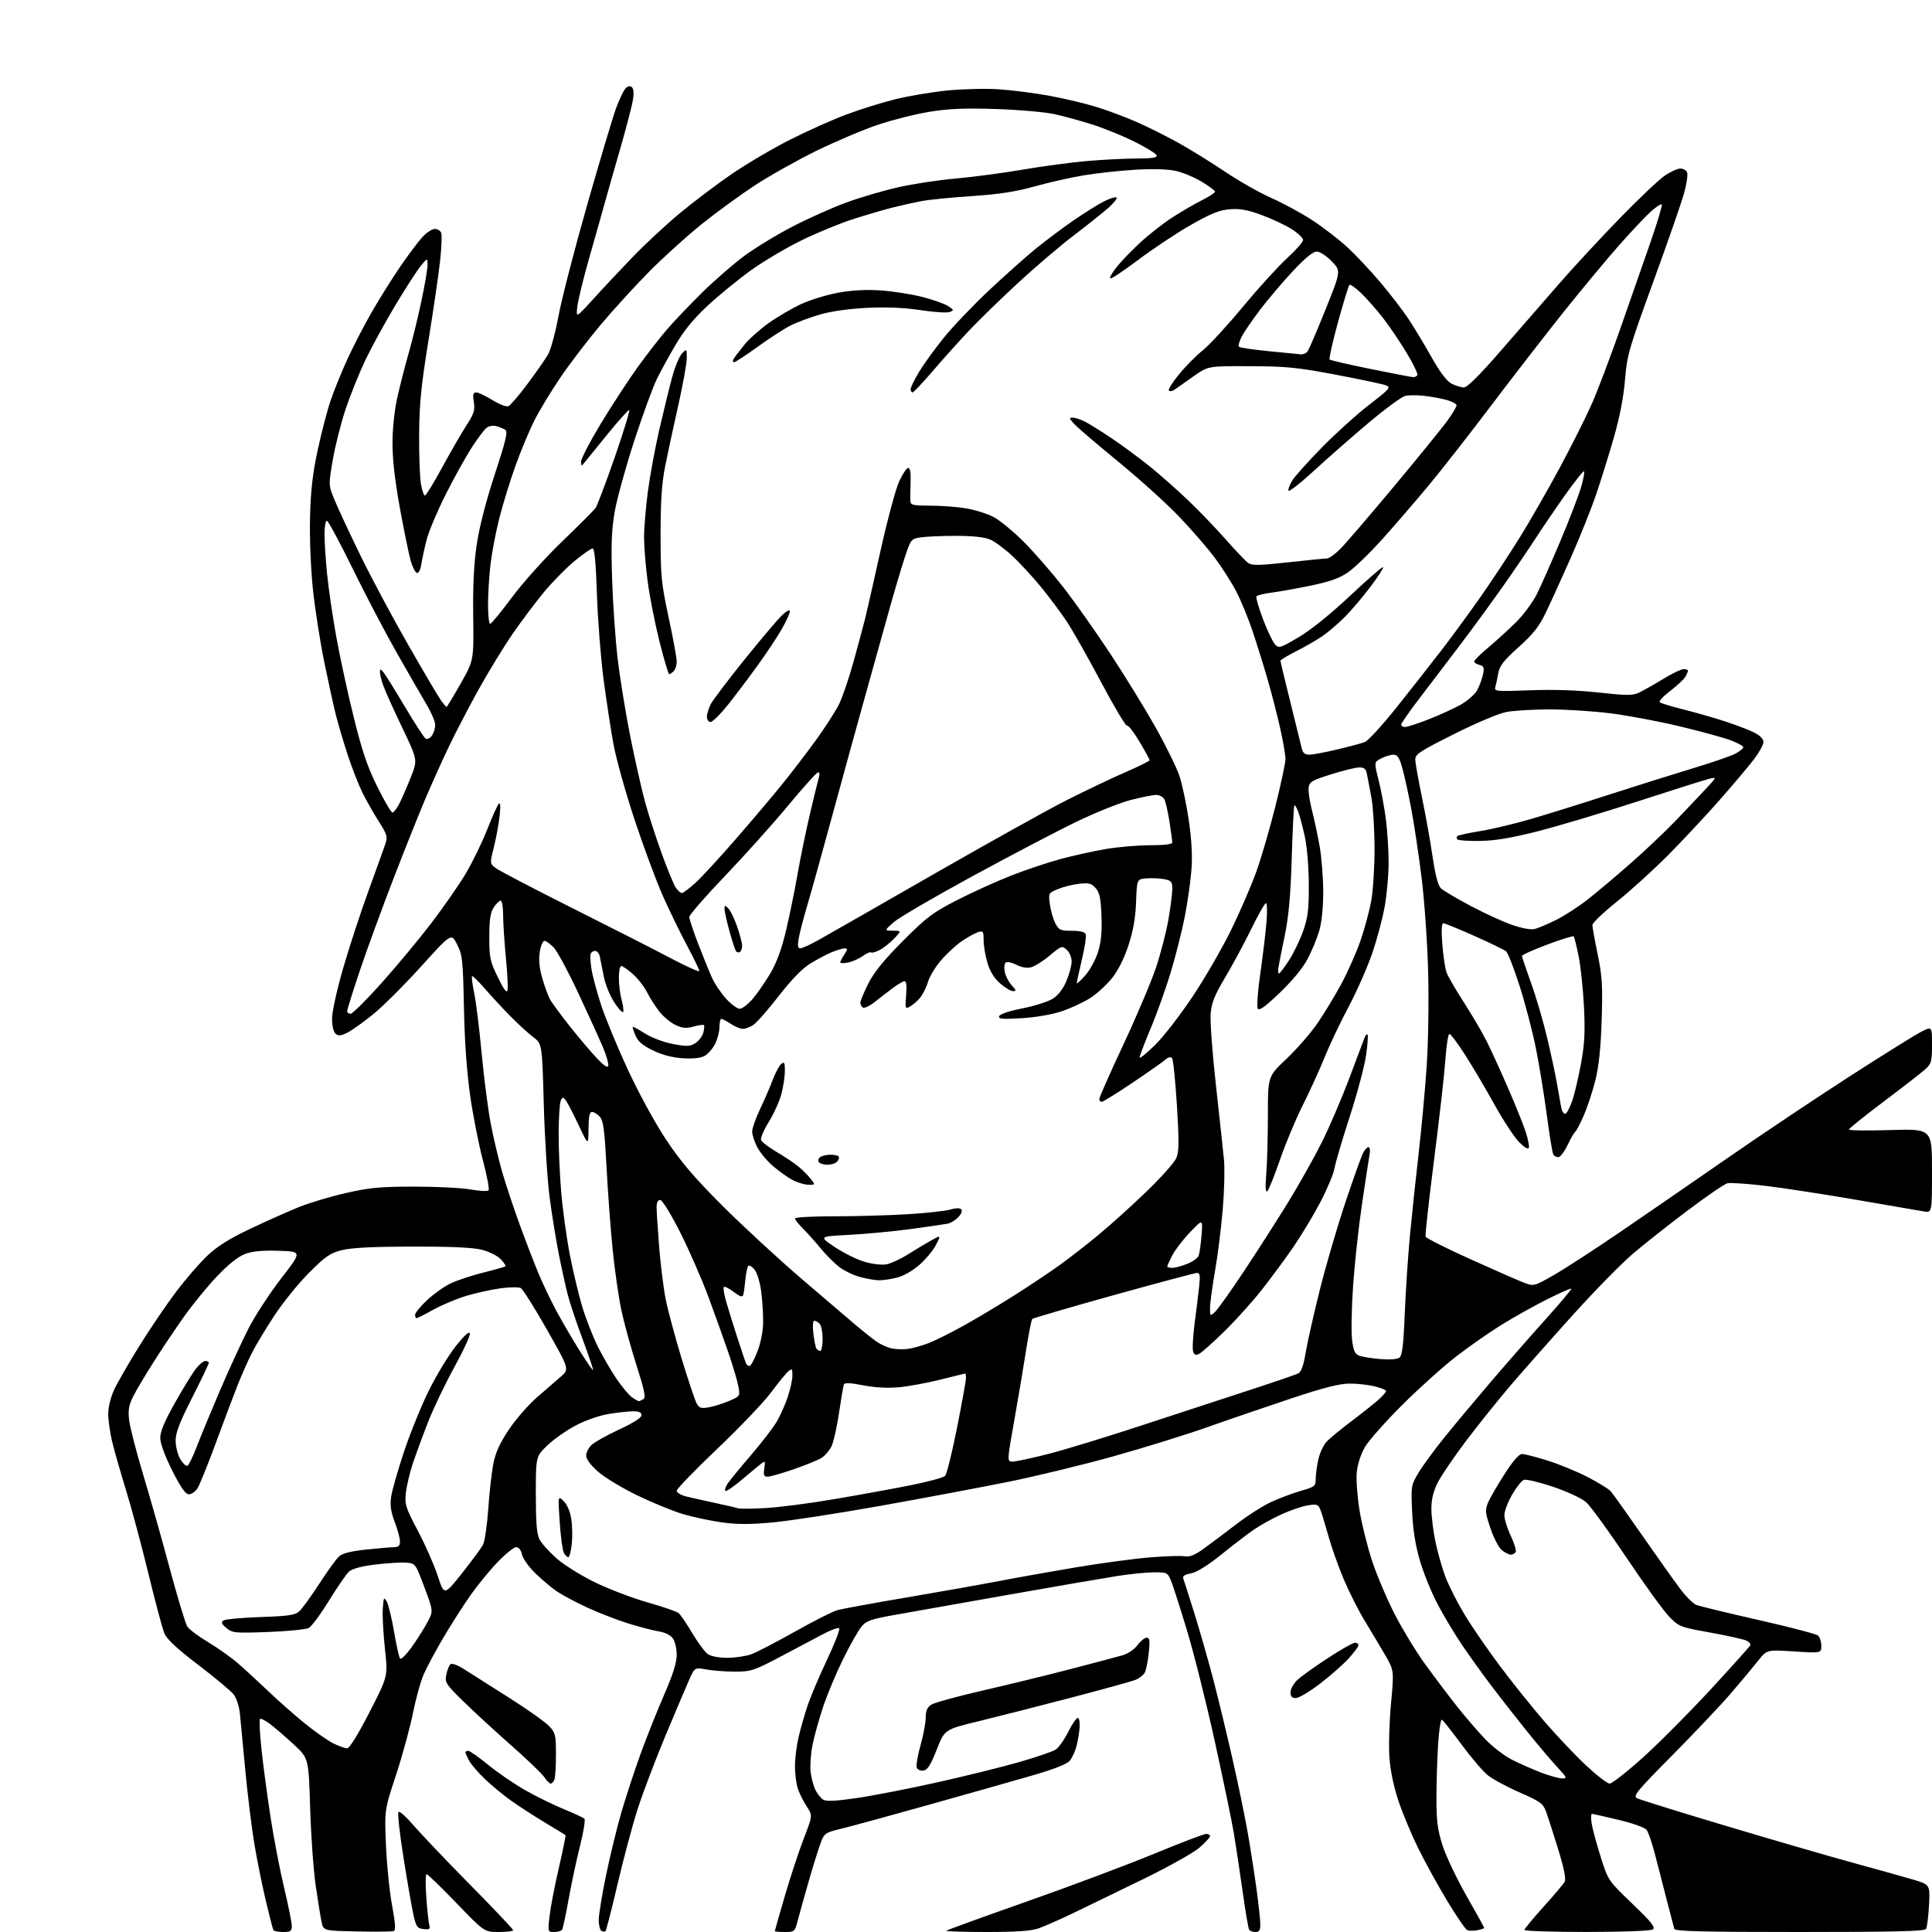 <?xml version="1.0" encoding="UTF-8" standalone="no"?>
<svg 
  version="1.1" 
  xmlns="http://www.w3.org/2000/svg" 
  xmlns:xlink="http://www.w3.org/1999/xlink" 
  xmlns:svg="http://www.w3.org/2000/svg"
  xmlns:rdf="http://www.w3.org/1999/02/22-rdf-syntax-ns#"
  xmlns:cc="http://creativecommons.org/ns#"
  xmlns:dc="http://purl.org/dc/elements/1.1/"
  viewBox="0 0 768 768"
  width="768"
  height="768"
>
<style>svg {background-color: white; }</style>"
<path stroke="none" fill="black" fill-rule="evenodd" d="M112.56,768.00C110.67,768.00 108.92,767.66 108.68,767.25C108.44,766.84 107.08,761.55 105.65,755.50C104.21,749.45 102.17,739.33 101.11,733.00C100.05,726.67 98.45,713.62 97.54,704.00C96.64,694.38 95.67,684.16 95.38,681.30C95.08,678.27 94.03,675.04 92.86,673.54C91.75,672.14 85.42,666.85 78.79,661.80C70.31,655.34 66.32,651.62 65.34,649.26C64.57,647.42 61.73,636.82 59.04,625.71C56.34,614.59 52.30,599.55 50.07,592.29C47.83,585.02 45.33,576.25 44.51,572.79C43.70,569.33 43.03,564.48 43.02,562.00C43.02,559.35 44.00,555.40 45.39,552.41C46.70,549.60 51.19,541.80 55.37,535.07C59.56,528.34 66.08,518.71 69.88,513.67C73.67,508.63 79.30,502.11 82.39,499.19C86.50,495.31 91.17,492.39 99.75,488.33C106.21,485.28 114.82,481.45 118.87,479.81C122.93,478.17 131.25,475.68 137.37,474.28C146.79,472.12 150.96,471.72 164.50,471.70C173.30,471.69 183.41,472.19 186.97,472.82C190.53,473.45 193.78,473.62 194.20,473.20C194.61,472.79 193.63,467.51 192.02,461.47C190.40,455.44 188.13,443.98 186.97,436.00C185.57,426.39 184.72,414.49 184.43,400.71C184.03,381.48 183.83,379.59 181.70,375.41C179.41,370.89 179.41,370.89 167.38,384.20C160.76,391.51 152.23,400.03 148.42,403.12C144.62,406.22 140.01,409.51 138.18,410.44C135.58,411.76 134.54,411.87 133.43,410.94C132.55,410.21 132.00,407.89 132.00,404.92C132.00,402.18 133.91,393.49 136.43,384.80C138.87,376.38 143.41,362.52 146.52,354.00C149.63,345.48 152.64,337.10 153.21,335.39C154.13,332.63 153.85,331.67 150.65,326.66C148.66,323.56 145.75,318.44 144.16,315.26C142.58,312.09 139.89,305.23 138.19,300.00C136.49,294.77 134.39,287.70 133.53,284.28C132.67,280.87 130.59,271.42 128.92,263.28C127.25,255.15 125.21,242.08 124.39,234.24C123.53,226.00 123.04,213.97 123.24,205.74C123.50,195.10 124.26,188.34 126.27,179.00C127.74,172.12 130.07,163.19 131.45,159.14C132.83,155.09 135.85,147.67 138.16,142.64C140.46,137.61 144.81,129.22 147.81,124.00C150.81,118.78 155.89,110.67 159.09,106.00C162.29,101.33 166.25,96.04 167.90,94.25C169.54,92.46 171.76,91.00 172.84,91.00C173.91,91.00 175.06,91.71 175.39,92.57C175.72,93.44 175.52,98.50 174.93,103.82C174.35,109.15 172.26,123.40 170.30,135.50C167.43,153.17 166.70,160.45 166.61,172.50C166.55,180.75 166.87,189.64 167.31,192.25C167.76,194.86 168.47,197.00 168.90,197.00C169.33,197.00 172.43,191.94 175.80,185.75C179.16,179.56 183.50,172.05 185.44,169.06C188.43,164.44 188.87,163.05 188.35,159.81C187.87,156.76 188.06,156.00 189.31,156.00C190.16,156.00 193.07,157.37 195.75,159.04C198.44,160.71 201.28,161.81 202.07,161.49C202.86,161.17 206.29,157.17 209.70,152.59C213.11,148.02 216.79,142.75 217.87,140.89C218.95,139.02 220.82,132.10 222.04,125.50C223.25,118.90 228.43,98.88 233.54,81.00C238.65,63.12 243.77,46.00 244.92,42.94C246.06,39.88 247.61,36.55 248.35,35.54C249.17,34.41 250.19,34.00 250.97,34.48C251.83,35.01 252.05,36.59 251.65,39.38C251.33,41.65 248.99,50.70 246.44,59.50C243.89,68.30 241.13,77.97 240.31,81.00C239.49,84.03 236.87,93.27 234.50,101.55C232.13,109.82 229.90,118.82 229.55,121.55C228.91,126.50 228.91,126.50 235.71,119.01C239.44,114.88 246.55,107.31 251.50,102.17C256.45,97.03 264.93,89.16 270.35,84.67C275.77,80.17 285.00,73.21 290.85,69.20C296.71,65.18 307.12,59.04 314.00,55.56C320.88,52.08 331.00,47.55 336.50,45.50C342.00,43.44 350.77,40.71 356.00,39.43C361.23,38.14 370.45,36.59 376.50,35.98C382.55,35.37 391.77,35.15 397.00,35.49C402.23,35.83 411.39,37.01 417.36,38.11C423.34,39.21 431.85,41.25 436.29,42.65C440.73,44.05 447.77,46.70 451.93,48.53C456.09,50.36 463.32,53.97 468.00,56.54C472.68,59.12 481.19,64.37 486.91,68.21C492.64,72.05 500.97,76.78 505.41,78.72C509.86,80.66 517.10,84.59 521.50,87.44C525.90,90.30 532.28,95.21 535.67,98.35C539.07,101.50 544.96,107.77 548.76,112.29C552.57,116.80 557.49,123.20 559.70,126.50C561.91,129.80 566.06,136.67 568.93,141.76C572.41,147.96 575.09,151.51 577.02,152.51C578.60,153.33 580.81,154.00 581.92,154.00C583.28,154.00 588.14,149.17 596.72,139.28C603.75,131.19 614.23,119.15 620.00,112.53C625.77,105.91 636.58,94.26 644.00,86.64C651.42,79.01 659.38,71.47 661.68,69.89C663.98,68.30 666.81,67.00 667.96,67.00C669.12,67.00 670.33,67.70 670.66,68.56C670.99,69.42 670.48,73.03 669.51,76.58C668.55,80.14 663.05,95.97 657.29,111.77C647.47,138.73 646.77,141.15 645.96,151.00C645.40,157.89 643.87,165.80 641.51,174.00C639.53,180.88 636.35,191.09 634.44,196.70C632.53,202.31 628.02,213.56 624.42,221.70C620.81,229.84 616.34,239.67 614.48,243.53C611.84,249.04 609.49,252.02 603.67,257.25C597.65,262.66 596.11,264.65 595.56,267.71C595.20,269.80 594.67,272.28 594.39,273.22C593.92,274.81 594.97,274.90 608.19,274.40C617.56,274.04 626.99,274.35 635.50,275.29C646.61,276.52 648.94,276.53 651.50,275.34C653.15,274.58 657.42,272.17 661.00,269.98C664.57,267.79 668.28,266.00 669.25,266.00C670.21,266.00 671.00,266.25 671.00,266.57C671.00,266.88 670.57,267.94 670.04,268.93C669.51,269.92 666.81,272.45 664.04,274.57C661.27,276.68 659.34,278.73 659.75,279.13C660.16,279.53 664.33,280.81 669.00,281.97C673.67,283.14 681.10,285.26 685.50,286.68C689.90,288.11 695.19,290.12 697.25,291.16C699.61,292.34 701.00,293.75 701.00,294.94C701.00,295.99 699.36,299.02 697.35,301.67C695.34,304.33 689.15,311.67 683.60,317.99C678.04,324.31 668.77,334.23 663.00,340.03C657.23,345.84 648.11,354.11 642.75,358.40C637.39,362.70 633.00,366.89 633.00,367.70C633.00,368.52 633.94,373.76 635.10,379.34C636.89,388.03 637.12,391.81 636.69,405.50C636.32,416.86 635.58,423.85 634.14,429.61C633.01,434.08 630.93,440.36 629.51,443.58C628.08,446.80 626.57,449.67 626.14,449.97C625.71,450.26 624.34,452.64 623.09,455.25C621.84,457.86 620.21,460.00 619.47,460.00C618.73,460.00 617.83,459.53 617.47,458.95C617.11,458.37 615.94,451.28 614.87,443.20C613.80,435.11 611.84,423.10 610.50,416.50C609.17,409.90 606.27,398.82 604.05,391.87C601.82,384.93 599.42,378.76 598.69,378.16C597.97,377.56 592.29,374.80 586.08,372.04C579.86,369.27 574.31,367.00 573.74,367.00C573.06,367.00 572.92,369.86 573.35,375.44C573.71,380.08 574.48,385.14 575.07,386.69C575.65,388.23 578.74,393.55 581.94,398.50C585.13,403.45 589.16,410.31 590.89,413.75C592.62,417.19 596.43,425.51 599.36,432.25C602.29,438.99 605.47,446.86 606.43,449.75C607.38,452.64 607.97,455.57 607.74,456.25C607.48,457.03 606.03,456.19 603.86,454.00C601.95,452.07 597.53,445.32 594.03,439.00C590.53,432.68 585.27,423.79 582.35,419.25C579.43,414.71 576.65,411.00 576.16,411.00C575.67,411.00 574.95,415.61 574.56,421.25C574.17,426.89 572.15,444.77 570.07,461.00C568.00,477.23 566.47,490.99 566.69,491.58C566.91,492.18 574.83,496.17 584.29,500.45C593.76,504.73 603.35,508.94 605.61,509.81C609.72,511.38 609.72,511.38 617.53,506.94C621.82,504.50 633.57,496.88 643.65,490.00C653.73,483.12 673.21,469.72 686.93,460.20C700.66,450.69 722.61,436.02 735.70,427.60C748.79,419.18 761.41,411.31 763.75,410.12C768.00,407.96 768.00,407.96 768.00,415.29C768.00,422.02 767.77,422.83 765.25,425.11C763.74,426.47 756.31,432.25 748.75,437.93C741.19,443.62 735.00,448.60 735.00,449.00C735.00,449.40 742.42,449.50 751.50,449.22C768.00,448.72 768.00,448.72 768.00,465.41C768.00,482.09 768.00,482.09 764.75,481.56C762.96,481.27 751.15,479.23 738.50,477.04C725.85,474.85 709.50,472.33 702.17,471.44C694.84,470.55 687.87,470.07 686.67,470.37C685.48,470.67 678.42,475.49 671.00,481.09C663.57,486.68 653.81,494.38 649.30,498.20C644.78,502.02 633.92,513.09 625.15,522.82C616.38,532.54 605.22,545.17 600.35,550.87C595.48,556.58 587.55,566.48 582.72,572.87C577.89,579.27 572.83,586.73 571.47,589.45C569.77,592.85 569.00,596.06 569.00,599.74C569.00,602.68 569.71,608.52 570.58,612.73C571.45,616.93 573.24,623.26 574.57,626.79C575.90,630.31 579.31,637.05 582.15,641.75C584.99,646.46 591.24,655.57 596.04,661.99C600.83,668.42 608.84,678.42 613.84,684.21C618.84,690.00 626.37,697.95 630.57,701.87C634.77,705.79 638.96,709.00 639.88,709.00C640.80,709.00 646.72,704.36 653.03,698.69C659.34,693.02 671.48,680.82 680.00,671.59C688.52,662.36 695.64,654.43 695.81,653.97C695.98,653.51 695.31,652.71 694.31,652.20C693.31,651.68 686.88,650.24 680.00,649.00C667.78,646.79 667.41,646.65 663.46,642.57C661.24,640.28 653.61,629.73 646.51,619.13C639.40,608.52 632.20,598.63 630.50,597.14C628.76,595.60 623.07,592.96 617.40,591.03C611.88,589.17 606.64,587.93 605.74,588.27C604.83,588.62 602.73,591.28 601.06,594.20C599.39,597.11 598.01,600.77 598.01,602.31C598.00,603.86 599.16,607.57 600.57,610.55C601.98,613.53 602.85,616.43 602.51,616.99C602.16,617.54 601.28,618.00 600.55,618.00C599.82,618.00 598.22,617.19 597.01,616.21C595.79,615.22 593.74,611.30 592.47,607.50C590.39,601.34 590.29,600.25 591.49,597.37C592.23,595.59 595.17,590.51 598.02,586.07C601.43,580.74 603.82,578.00 605.04,578.00C606.06,578.00 610.63,579.17 615.20,580.60C619.76,582.03 626.94,584.99 631.15,587.16C635.35,589.34 639.47,591.88 640.29,592.81C641.12,593.74 646.80,601.70 652.91,610.50C659.03,619.30 665.84,628.88 668.04,631.78C670.24,634.68 673.04,637.47 674.27,637.96C675.50,638.46 686.58,641.15 698.91,643.94C711.23,646.73 721.92,649.52 722.66,650.13C723.40,650.74 724.00,652.58 724.00,654.21C724.00,657.17 724.00,657.17 713.18,656.47C702.35,655.77 702.35,655.77 698.93,660.11C697.04,662.51 692.21,668.30 688.18,672.98C684.16,677.67 673.66,688.78 664.85,697.67C650.89,711.75 649.06,713.96 650.66,714.80C651.67,715.33 667.58,720.28 686.00,725.79C704.42,731.30 727.15,737.91 736.50,740.46C745.85,743.02 756.59,746.02 760.37,747.13C767.24,749.16 767.24,749.16 766.81,757.37C766.57,761.88 766.04,766.12 765.63,766.79C765.06,767.71 753.10,768.00 715.41,768.00C676.70,768.00 665.86,767.73 665.56,766.75C665.35,766.06 664.03,761.00 662.62,755.50C661.22,750.00 659.11,741.82 657.94,737.32C656.77,732.81 655.27,728.38 654.60,727.47C653.88,726.49 649.32,724.83 643.44,723.43C637.97,722.13 633.19,721.04 632.81,721.03C632.43,721.01 632.38,722.69 632.69,724.75C633.00,726.81 634.60,732.77 636.25,738.00C639.24,747.50 639.24,747.50 648.87,756.76C656.65,764.24 658.21,766.20 657.00,766.99C656.13,767.56 645.17,767.98 630.75,767.98C617.14,767.99 606.00,767.63 606.00,767.18C606.00,766.73 609.40,762.60 613.57,757.99C617.73,753.39 621.52,748.89 622.00,748.00C622.58,746.92 621.69,742.54 619.35,734.94C617.41,728.65 615.24,721.93 614.53,720.01C613.38,716.92 612.19,716.07 604.06,712.51C599.01,710.31 593.31,707.22 591.38,705.66C589.46,704.10 584.79,698.63 581.01,693.51C577.23,688.39 573.72,683.94 573.22,683.63C572.70,683.31 572.02,687.68 571.65,693.69C571.29,699.53 571.00,709.17 571.00,715.12C571.00,723.77 571.48,727.44 573.41,733.52C574.74,737.70 579.01,746.71 582.91,753.55C586.81,760.39 590.00,766.16 590.00,766.38C590.00,766.59 588.79,767.00 587.31,767.28C585.84,767.56 584.04,767.57 583.31,767.29C582.59,767.01 578.99,761.79 575.32,755.69C571.64,749.59 566.45,740.17 563.78,734.75C561.11,729.33 557.57,720.84 555.91,715.89C554.02,710.25 552.68,703.80 552.31,698.62C551.99,694.07 552.28,684.41 552.95,677.17C554.17,663.99 554.17,663.99 550.53,657.75C548.53,654.31 544.90,648.24 542.47,644.25C540.04,640.27 536.29,632.84 534.14,627.75C532.00,622.66 529.25,614.90 528.03,610.50C526.81,606.10 525.39,601.43 524.87,600.13C524.03,598.01 523.51,597.82 519.89,598.40C517.67,598.76 512.99,600.35 509.49,601.93C505.99,603.52 501.06,606.24 498.53,607.98C496.00,609.72 490.13,614.21 485.48,617.96C480.06,622.33 475.74,625.01 473.43,625.45C470.85,625.93 469.99,626.53 470.39,627.57C470.70,628.37 472.73,634.76 474.92,641.76C477.10,648.77 480.47,660.58 482.40,668.00C484.33,675.42 487.70,689.38 489.89,699.00C492.08,708.62 494.78,721.67 495.90,728.00C497.01,734.33 498.62,744.58 499.46,750.78C500.31,756.99 501.00,763.40 501.00,765.03C501.00,767.30 500.54,768.00 499.06,768.00C497.99,768.00 496.86,767.58 496.54,767.06C496.22,766.54 495.05,759.68 493.95,751.81C492.85,743.94 491.26,733.45 490.43,728.50C489.59,723.55 486.18,707.12 482.85,692.00C479.53,676.88 474.56,657.08 471.81,648.00C469.06,638.92 466.21,630.04 465.46,628.25C464.17,625.16 463.84,625.00 458.80,625.02C455.89,625.03 449.45,625.66 444.50,626.43C439.55,627.20 419.98,630.56 401.00,633.92C382.02,637.27 361.58,640.89 355.57,641.97C346.02,643.68 344.35,644.28 342.37,646.71C341.12,648.25 337.87,654.00 335.15,659.50C332.43,665.00 328.85,673.56 327.19,678.52C325.54,683.49 323.64,690.35 322.96,693.77C322.29,697.20 321.96,701.94 322.23,704.31C322.49,706.69 323.34,709.91 324.11,711.47C324.87,713.04 326.27,714.80 327.22,715.38C328.47,716.16 332.16,715.98 340.72,714.73C347.20,713.78 361.66,710.96 372.87,708.45C384.07,705.94 398.69,702.32 405.37,700.39C412.04,698.47 418.47,696.26 419.66,695.48C420.86,694.70 423.11,691.51 424.66,688.39C426.22,685.28 427.94,682.80 428.47,682.88C429.01,682.97 429.32,684.72 429.16,686.77C429.00,688.82 428.44,692.14 427.92,694.16C427.40,696.17 426.19,698.75 425.24,699.90C424.07,701.31 419.09,703.26 410.00,705.88C402.57,708.03 384.35,713.19 369.50,717.36C354.65,721.53 339.15,725.76 335.05,726.77C327.60,728.60 327.60,728.60 325.76,733.93C324.74,736.86 322.61,743.81 321.03,749.38C319.44,754.95 317.64,761.41 317.03,763.75C315.96,767.85 315.78,768.00 311.96,768.00C309.78,768.00 308.00,767.84 308.00,767.65C308.00,767.46 309.81,761.13 312.01,753.58C314.22,746.04 317.60,735.77 319.54,730.77C323.05,721.67 323.05,721.67 320.69,718.09C319.40,716.11 317.81,712.97 317.17,711.10C316.53,709.23 316.01,705.18 316.01,702.10C316.02,699.02 316.68,693.74 317.48,690.37C318.27,686.99 319.89,681.37 321.07,677.87C322.25,674.36 325.71,666.21 328.77,659.75C331.83,653.28 334.00,647.66 333.59,647.26C333.19,646.86 330.08,648.02 326.68,649.85C323.28,651.67 315.65,655.72 309.72,658.83C299.72,664.09 298.46,664.50 292.22,664.50C288.52,664.50 283.40,664.12 280.84,663.65C276.18,662.80 276.18,662.80 274.00,667.65C272.81,670.32 268.54,680.38 264.52,690.00C260.51,699.62 255.55,712.67 253.51,719.00C251.47,725.33 247.88,738.73 245.54,748.78C243.19,758.83 241.02,767.32 240.70,767.63C240.39,767.94 239.65,767.90 239.07,767.54C238.48,767.18 238.00,765.22 238.00,763.19C238.01,761.16 239.31,753.20 240.90,745.50C242.49,737.80 245.23,726.55 246.99,720.50C248.75,714.45 252.16,704.04 254.58,697.36C257.00,690.68 261.23,680.05 263.99,673.73C267.50,665.67 269.00,660.92 269.00,657.84C269.00,655.42 268.33,652.48 267.51,651.31C266.58,649.99 264.40,648.91 261.76,648.48C259.41,648.09 253.90,646.65 249.51,645.27C245.11,643.89 237.86,641.07 233.39,639.01C228.92,636.94 223.53,634.07 221.40,632.63C219.28,631.18 215.42,627.95 212.84,625.44C210.25,622.93 207.84,619.55 207.49,617.94C207.10,616.16 206.20,615.00 205.22,615.00C204.33,615.00 201.07,617.60 197.99,620.77C194.90,623.95 190.00,629.91 187.11,634.02C184.21,638.13 179.35,645.73 176.30,650.90C173.25,656.07 169.74,662.61 168.49,665.43C167.24,668.25 165.29,675.27 164.14,681.03C162.99,686.79 159.98,697.80 157.45,705.50C152.84,719.50 152.84,719.50 153.43,733.50C153.75,741.20 154.83,751.93 155.84,757.34C157.16,764.46 157.36,767.31 156.54,767.62C155.91,767.86 149.36,767.93 141.99,767.78C128.58,767.50 128.58,767.50 127.83,764.00C127.42,762.08 126.36,755.55 125.49,749.50C124.61,743.45 123.62,729.60 123.29,718.71C122.69,698.93 122.69,698.93 116.83,693.51C113.61,690.52 109.39,686.88 107.46,685.40C105.53,683.93 103.67,682.99 103.34,683.33C103.01,683.66 103.27,689.01 103.93,695.22C104.58,701.42 106.19,713.49 107.50,722.04C108.80,730.59 111.25,743.35 112.94,750.40C114.62,757.45 116.00,764.29 116.00,765.61C116.00,767.67 115.52,768.00 112.56,768.00zM198.26,768.00C192.53,768.00 192.53,768.00 181.44,756.50C175.34,750.17 170.00,745.00 169.57,745.00C169.14,745.00 169.09,749.16 169.47,754.25C169.84,759.34 170.38,764.32 170.66,765.33C171.09,766.83 170.69,767.09 168.36,766.83C165.82,766.53 165.41,765.94 164.32,761.00C163.65,757.98 161.87,747.75 160.37,738.27C158.86,728.79 157.98,720.69 158.41,720.27C158.83,719.85 161.48,722.20 164.29,725.50C167.11,728.80 177.19,739.39 186.70,749.04C196.22,758.68 204.00,766.89 204.00,767.29C204.00,767.68 201.42,768.00 198.26,768.00zM220.31,768.00C217.75,768.00 217.74,767.98 218.45,761.75C218.83,758.31 220.49,749.71 222.12,742.63C223.76,735.55 224.96,729.64 224.80,729.49C224.63,729.34 220.90,727.06 216.50,724.42C212.10,721.78 206.03,717.84 203.00,715.67C199.97,713.50 195.33,709.65 192.67,707.11C190.02,704.58 187.20,701.28 186.42,699.80C185.64,698.31 185.00,696.85 185.00,696.55C185.00,696.25 185.51,696.00 186.14,696.00C186.76,696.00 190.34,698.50 194.07,701.56C197.81,704.62 204.38,709.12 208.66,711.56C212.95,714.01 219.84,717.40 223.98,719.10C228.12,720.81 231.86,722.54 232.30,722.96C232.75,723.37 231.98,728.16 230.61,733.60C229.23,739.05 227.19,748.59 226.07,754.81C224.95,761.03 223.78,766.55 223.46,767.06C223.14,767.58 221.73,768.00 220.31,768.00zM392.21,768.00C383.11,768.00 375.90,767.77 376.18,767.49C376.46,767.20 390.83,761.99 408.10,755.91C425.37,749.83 448.15,741.29 458.71,736.93C469.28,732.57 478.62,729.00 479.46,729.00C480.31,729.00 481.00,729.41 481.00,729.92C481.00,730.43 479.09,732.49 476.75,734.51C474.41,736.52 464.40,742.12 454.50,746.96C444.60,751.79 432.16,757.83 426.85,760.38C421.55,762.93 415.30,765.69 412.98,766.51C409.88,767.60 404.32,768.00 392.21,768.00zM218.92,709.00C218.44,709.00 217.31,707.87 216.41,706.50C215.51,705.12 209.54,699.39 203.14,693.75C196.74,688.11 188.18,680.24 184.13,676.26C177.25,669.52 176.79,668.81 177.39,665.80C177.75,664.02 178.47,662.13 178.99,661.61C179.59,661.01 181.70,661.78 184.72,663.68C187.35,665.35 195.35,670.42 202.50,674.96C209.65,679.50 216.74,684.52 218.25,686.12C220.80,688.82 221.00,689.64 221.00,697.43C221.00,702.06 220.73,706.55 220.39,707.42C220.06,708.29 219.39,709.00 218.92,709.00zM620.89,706.95C623.11,707.00 622.97,706.67 618.86,702.25C616.43,699.64 610.84,693.00 606.42,687.50C602.00,682.00 595.68,673.90 592.37,669.50C589.05,665.10 584.03,658.10 581.21,653.94C578.39,649.78 574.06,642.58 571.60,637.94C569.14,633.30 565.93,625.45 564.47,620.50C562.64,614.27 561.68,608.27 561.35,601.00C560.88,590.75 560.94,590.38 563.84,585.50C565.48,582.75 570.09,576.45 574.09,571.50C578.09,566.55 586.34,556.66 592.43,549.53C598.52,542.40 608.34,531.18 614.25,524.61C620.16,518.04 624.82,512.48 624.60,512.27C624.39,512.05 620.05,513.97 614.96,516.52C609.88,519.07 601.77,523.60 596.96,526.58C592.14,529.56 583.99,535.25 578.85,539.22C573.71,543.19 564.06,551.86 557.42,558.47C550.78,565.09 544.11,572.62 542.60,575.20C540.96,578.02 539.66,582.03 539.34,585.20C539.05,588.12 539.55,595.00 540.45,600.50C541.35,606.00 543.64,615.14 545.54,620.82C547.44,626.50 551.47,635.95 554.50,641.83C557.52,647.70 562.81,656.40 566.25,661.17C569.69,665.94 575.35,673.46 578.83,677.87C582.31,682.28 587.51,688.34 590.38,691.33C593.25,694.32 598.04,698.00 601.02,699.51C604.00,701.02 609.16,703.30 612.47,704.58C615.79,705.86 619.57,706.92 620.89,706.95zM367.10,703.82C365.92,704.00 364.74,703.49 364.42,702.65C364.11,701.83 364.78,697.84 365.92,693.77C367.07,689.70 368.00,684.72 368.00,682.71C368.00,680.00 368.59,678.67 370.25,677.61C371.49,676.82 380.60,674.32 390.50,672.05C400.40,669.78 416.15,665.93 425.50,663.50C434.85,661.07 444.19,658.59 446.26,657.99C448.40,657.37 450.95,655.63 452.19,653.95C453.39,652.33 455.03,651.00 455.83,651.00C457.01,651.00 457.17,652.13 456.65,657.05C456.31,660.37 455.58,663.91 455.05,664.91C454.51,665.91 452.82,667.21 451.29,667.81C449.75,668.41 438.15,671.61 425.50,674.92C412.85,678.23 396.43,682.42 389.00,684.22C375.50,687.50 375.50,687.50 372.36,695.50C369.96,701.61 368.72,703.58 367.10,703.82zM138.00,694.99C138.92,694.99 142.35,689.44 146.86,680.68C154.21,666.37 154.21,666.37 153.02,655.44C152.37,649.42 151.98,642.25 152.17,639.50C152.47,634.98 152.62,634.71 153.73,636.65C154.41,637.83 155.72,643.23 156.65,648.65C157.57,654.07 158.65,658.88 159.05,659.33C159.45,659.79 161.53,657.71 163.68,654.71C165.83,651.70 168.64,647.26 169.93,644.85C172.26,640.45 172.26,640.45 168.71,630.98C165.18,621.54 165.15,621.50 161.50,621.18C159.48,621.01 153.97,621.34 149.26,621.92C143.66,622.60 140.02,623.58 138.74,624.73C137.67,625.70 134.09,630.90 130.78,636.27C127.48,641.65 123.86,646.54 122.75,647.13C121.63,647.73 114.37,648.45 106.61,648.74C93.31,649.23 92.36,649.14 90.00,647.15C88.03,645.48 87.78,644.85 88.85,644.15C89.60,643.66 96.23,643.05 103.58,642.80C114.71,642.42 117.30,642.04 118.97,640.52C120.08,639.52 123.64,634.61 126.89,629.60C130.13,624.60 133.68,619.69 134.77,618.70C136.15,617.46 139.51,616.61 145.63,615.97C150.51,615.46 155.51,615.03 156.75,615.02C158.41,615.00 159.00,614.41 159.00,612.75C159.00,611.51 158.06,608.04 156.92,605.03C155.37,600.96 155.00,598.39 155.48,595.03C155.83,592.54 158.15,584.42 160.62,577.00C163.10,569.58 167.59,558.55 170.60,552.50C173.61,546.45 178.41,538.58 181.27,535.00C184.72,530.68 186.57,529.04 186.78,530.10C186.95,530.98 184.14,537.06 180.53,543.60C176.93,550.15 172.22,560.00 170.08,565.50C167.93,571.00 165.21,578.42 164.02,582.00C162.84,585.58 161.63,590.75 161.34,593.50C160.85,598.09 161.24,599.31 166.10,608.50C169.02,614.00 172.57,622.05 173.99,626.40C176.58,634.30 176.58,634.30 183.65,625.40C187.53,620.50 191.29,615.40 191.99,614.06C192.70,612.72 193.64,606.28 194.10,599.76C194.55,593.23 195.46,585.15 196.12,581.79C196.98,577.41 198.71,573.61 202.24,568.34C204.94,564.29 209.93,558.56 213.33,555.58C216.72,552.61 221.04,548.86 222.93,547.24C226.35,544.30 226.35,544.30 217.43,528.55C212.52,519.90 207.82,512.46 207.00,512.02C206.18,511.59 202.57,511.63 199.00,512.12C195.43,512.60 189.35,513.94 185.50,515.08C181.65,516.23 175.73,518.70 172.34,520.58C168.95,522.46 165.91,524.00 165.59,524.00C165.26,524.00 165.00,523.39 165.00,522.64C165.00,521.89 167.14,519.28 169.75,516.84C172.36,514.40 176.56,511.41 179.07,510.20C181.59,508.99 187.44,507.04 192.07,505.88C196.71,504.72 200.69,503.59 200.92,503.38C201.15,503.17 200.32,501.90 199.07,500.57C197.82,499.24 194.48,497.55 191.65,496.82C188.10,495.91 179.52,495.51 164.00,495.53C148.44,495.56 139.80,495.99 136.00,496.93C131.24,498.11 129.47,499.33 122.89,505.90C118.70,510.08 112.47,517.77 109.04,523.00C105.60,528.23 101.55,534.98 100.04,538.00C98.52,541.02 96.03,546.65 94.50,550.50C92.96,554.35 89.08,564.67 85.86,573.42C82.64,582.18 79.32,590.39 78.48,591.67C77.64,592.95 76.12,594.00 75.09,594.00C73.75,594.00 71.92,591.41 68.52,584.70C65.73,579.19 63.77,573.94 63.71,571.82C63.64,569.20 65.15,565.50 69.37,557.96C72.54,552.31 76.28,546.18 77.69,544.34C79.09,542.50 80.86,541.00 81.62,541.00C82.38,541.00 83.00,541.34 83.01,541.75C83.02,542.16 80.04,548.39 76.39,555.58C71.27,565.69 69.77,569.62 69.82,572.82C69.85,575.11 70.68,578.34 71.66,580.00C72.64,581.66 73.90,582.87 74.45,582.68C75.01,582.50 76.73,579.01 78.28,574.92C79.84,570.84 84.01,560.75 87.55,552.50C91.09,544.25 96.13,533.30 98.75,528.17C101.36,523.04 107.23,514.04 111.79,508.17C120.07,497.50 120.07,497.50 110.79,497.21C104.11,497.00 100.33,497.37 97.33,498.51C94.63,499.54 90.71,502.68 86.26,507.36C82.47,511.35 76.66,518.44 73.34,523.11C70.02,527.78 64.60,535.85 61.29,541.05C57.99,546.25 54.27,552.50 53.02,554.94C51.22,558.49 50.87,560.42 51.32,564.44C51.63,567.23 54.12,576.92 56.86,586.00C59.60,595.08 64.38,611.95 67.48,623.50C70.57,635.05 73.72,645.44 74.47,646.59C75.22,647.73 78.91,650.50 82.67,652.74C86.42,654.97 91.75,658.74 94.50,661.12C97.25,663.50 102.65,668.46 106.50,672.14C110.35,675.83 116.87,681.59 120.99,684.94C125.11,688.29 130.28,691.92 132.49,693.01C134.69,694.10 137.18,695.00 138.00,694.99zM515.14,675.00C513.57,675.00 513.00,674.38 513.00,672.69C513.00,671.41 514.24,669.21 515.75,667.79C517.26,666.37 522.71,662.46 527.86,659.11C533.01,655.75 537.84,653.00 538.61,653.00C539.37,653.00 540.00,653.46 540.00,654.02C540.00,654.58 538.20,657.00 536.00,659.38C533.80,661.77 528.69,666.26 524.64,669.36C520.59,672.46 516.31,675.00 515.14,675.00zM289.10,659.00C292.21,659.00 296.49,658.37 298.62,657.60C300.76,656.83 308.57,652.78 316.00,648.59C323.43,644.40 331.07,640.54 333.00,640.02C334.93,639.50 347.30,637.24 360.50,635.00C373.70,632.76 390.12,629.84 397.00,628.52C403.88,627.19 417.68,624.73 427.68,623.05C437.69,621.37 450.96,619.58 457.18,619.08C463.41,618.57 469.64,618.38 471.03,618.66C472.82,619.00 474.91,618.18 478.21,615.82C480.77,614.00 486.61,609.62 491.18,606.10C495.76,602.58 502.20,598.47 505.50,596.97C508.80,595.47 514.09,593.51 517.25,592.60C522.71,591.03 523.00,590.78 523.02,587.72C523.04,585.95 523.52,582.48 524.09,580.00C524.66,577.52 526.11,574.43 527.31,573.13C528.51,571.83 533.10,568.05 537.50,564.73C541.90,561.41 546.74,557.55 548.25,556.16C549.76,554.77 551.00,553.31 551.00,552.93C551.00,552.55 549.00,551.73 546.56,551.12C544.11,550.50 539.62,550.00 536.58,550.00C532.49,550.00 526.38,551.55 513.27,555.91C503.50,559.16 488.46,564.30 479.87,567.35C471.27,570.39 454.39,575.62 442.37,578.97C430.34,582.32 411.73,586.84 401.00,589.01C390.27,591.18 367.55,595.46 350.50,598.51C333.45,601.55 313.98,604.56 307.24,605.18C298.07,606.02 292.93,606.02 286.87,605.16C282.42,604.53 275.56,603.07 271.64,601.92C267.71,600.77 259.55,597.44 253.50,594.52C247.45,591.60 240.36,587.33 237.75,585.02C234.74,582.37 233.00,580.01 233.00,578.59C233.00,577.36 234.01,575.43 235.25,574.30C236.49,573.17 241.44,570.42 246.25,568.19C251.79,565.62 255.00,563.56 255.00,562.56C255.00,561.46 254.04,561.00 251.75,561.01C249.96,561.01 245.59,561.49 242.04,562.06C238.29,562.67 232.78,564.58 228.90,566.62C225.23,568.55 220.15,572.12 217.61,574.55C213.00,578.97 213.00,578.97 213.00,594.03C213.00,605.35 213.37,609.81 214.47,611.95C215.28,613.52 218.32,616.90 221.22,619.47C224.13,622.03 231.00,626.33 236.50,629.00C242.00,631.68 251.43,635.27 257.47,636.99C263.50,638.71 269.03,640.61 269.77,641.22C270.51,641.84 272.95,645.43 275.19,649.21C277.44,652.99 280.21,656.74 281.36,657.54C282.59,658.40 285.76,659.00 289.10,659.00zM225.90,619.00C225.44,619.00 224.65,618.21 224.13,617.25C223.62,616.29 222.88,610.77 222.49,605.00C221.79,594.50 221.79,594.50 224.04,596.67C225.40,597.99 226.60,600.76 227.08,603.67C227.51,606.33 227.60,610.86 227.29,613.75C226.98,616.64 226.35,619.00 225.90,619.00zM304.00,599.50C309.23,599.24 321.60,597.65 331.50,595.96C341.40,594.28 355.12,591.78 362.00,590.40C368.88,589.03 375.04,587.36 375.69,586.70C376.34,586.04 378.48,577.41 380.44,567.52C382.40,557.63 384.00,548.74 384.00,547.77C384.00,546.80 383.88,546.00 383.73,546.00C383.58,546.00 379.19,547.07 373.98,548.39C368.76,549.70 361.35,551.07 357.50,551.44C352.94,551.87 347.94,551.61 343.17,550.69C337.89,549.67 335.72,549.59 335.43,550.39C335.21,551.00 334.34,556.15 333.50,561.82C332.66,567.50 331.30,573.46 330.47,575.06C329.64,576.67 327.93,578.66 326.67,579.48C325.41,580.30 320.47,582.33 315.69,583.99C310.91,585.64 306.18,587.00 305.18,587.00C303.68,587.00 303.43,586.41 303.82,583.75C304.27,580.69 304.19,580.59 302.40,581.98C301.35,582.79 297.90,585.66 294.71,588.36C291.53,591.05 288.66,592.99 288.33,592.66C288.00,592.33 288.41,591.04 289.23,589.78C290.06,588.53 294.22,583.45 298.47,578.50C302.72,573.55 307.36,567.52 308.78,565.10C310.21,562.67 312.19,558.22 313.18,555.19C314.18,552.17 315.00,548.35 315.00,546.72C315.00,544.09 314.82,543.91 313.37,545.11C312.47,545.86 309.40,549.62 306.54,553.48C303.68,557.34 294.06,567.42 285.17,575.88C276.28,584.34 269.00,591.86 269.00,592.59C269.00,593.33 270.69,594.34 272.75,594.86C274.81,595.37 280.10,596.56 284.50,597.50C288.90,598.44 292.95,599.39 293.50,599.60C294.05,599.81 298.77,599.77 304.00,599.50zM402.57,581.00C403.83,581.00 410.18,579.64 416.68,577.98C423.18,576.31 439.30,571.40 452.50,567.06C465.70,562.71 485.05,556.38 495.50,552.98C505.95,549.58 515.25,546.40 516.16,545.91C517.26,545.32 518.22,542.60 519.01,537.76C519.68,533.77 522.18,522.62 524.58,513.00C526.98,503.38 531.58,487.62 534.81,478.00C538.03,468.37 541.21,459.48 541.87,458.25C542.53,457.01 543.49,456.00 544.01,456.00C544.53,456.00 544.73,457.24 544.45,458.75C544.18,460.26 542.83,469.08 541.46,478.34C540.08,487.60 538.47,502.36 537.87,511.14C537.27,519.92 537.09,529.58 537.47,532.61C538.02,536.99 538.60,538.28 540.33,538.92C541.52,539.37 545.30,539.97 548.72,540.25C552.61,540.57 555.47,540.34 556.35,539.63C557.41,538.78 557.93,534.45 558.41,522.26C558.77,513.33 559.71,499.15 560.51,490.76C561.31,482.37 562.85,467.85 563.93,458.50C565.01,449.15 566.43,433.87 567.08,424.54C567.75,414.79 568.02,398.63 567.71,386.54C567.42,374.97 566.25,358.07 565.12,349.00C564.00,339.93 562.14,327.55 560.99,321.50C559.85,315.45 558.24,308.14 557.43,305.25C556.27,301.14 555.51,300.00 553.92,300.00C552.81,300.00 550.62,300.66 549.05,301.48C546.19,302.95 546.19,302.95 548.04,310.23C549.06,314.23 550.37,321.31 550.95,325.97C551.53,330.63 552.00,338.28 552.00,342.97C552.00,347.66 551.30,355.44 550.46,360.25C549.62,365.06 547.33,373.61 545.37,379.25C543.41,384.89 539.17,394.45 535.95,400.50C532.73,406.55 528.51,415.44 526.57,420.26C524.63,425.07 520.73,433.62 517.91,439.26C515.08,444.89 510.99,454.68 508.81,461.00C506.63,467.32 504.38,472.95 503.80,473.50C503.06,474.20 502.93,472.12 503.37,466.60C503.72,462.25 504.00,451.77 504.00,443.29C504.00,427.89 504.00,427.89 511.41,420.89C515.49,417.04 521.05,410.65 523.76,406.69C526.47,402.74 530.75,395.68 533.26,391.00C535.77,386.32 539.16,378.68 540.79,374.00C542.42,369.32 544.36,362.12 545.10,358.00C545.84,353.88 546.43,344.43 546.40,337.00C546.38,329.57 545.81,320.57 545.15,317.00C544.48,313.43 543.69,309.26 543.39,307.75C542.95,305.55 542.31,305.02 540.17,305.08C538.70,305.12 533.67,306.37 529.00,307.85C521.40,310.26 520.47,310.83 520.19,313.17C520.03,314.60 520.63,318.63 521.53,322.12C522.44,325.61 523.81,332.07 524.59,336.48C525.36,340.89 526.00,349.03 526.00,354.57C526.00,360.85 525.40,366.68 524.40,370.07C523.53,373.06 521.44,378.09 519.76,381.25C517.89,384.80 513.66,389.93 508.73,394.64C502.78,400.33 500.54,401.92 499.96,400.89C499.53,400.12 500.00,393.88 500.99,387.00C501.97,380.12 503.08,371.01 503.43,366.75C503.79,362.49 503.71,359.00 503.25,359.00C502.79,359.00 500.19,363.57 497.46,369.16C494.73,374.75 490.07,383.41 487.10,388.41C482.76,395.70 481.61,398.59 481.25,403.00C481.00,406.02 481.95,418.85 483.36,431.50C484.76,444.15 486.20,457.43 486.55,461.01C486.90,464.59 486.67,473.54 486.05,480.89C485.42,488.25 484.04,499.27 482.97,505.38C481.90,511.50 481.02,518.03 481.01,519.90C481.00,523.22 481.05,523.26 482.96,521.54C484.04,520.56 489.25,513.24 494.53,505.27C499.82,497.30 507.71,484.99 512.06,477.91C516.40,470.84 522.38,460.20 525.35,454.27C528.31,448.35 533.21,436.98 536.23,429.00C539.26,421.02 542.03,413.65 542.39,412.61C542.75,411.57 543.30,410.96 543.60,411.27C543.91,411.58 543.64,415.36 543.01,419.66C542.38,423.97 539.45,434.93 536.50,444.00C533.55,453.07 530.85,462.24 530.50,464.37C530.15,466.50 527.67,472.46 524.99,477.62C522.31,482.78 517.41,490.93 514.10,495.75C510.80,500.56 505.06,508.32 501.36,513.00C497.66,517.67 491.03,525.02 486.63,529.31C482.24,533.61 477.81,537.56 476.80,538.10C475.40,538.86 474.82,538.68 474.31,537.36C473.94,536.40 474.20,531.32 474.88,526.06C475.57,520.80 476.39,514.14 476.70,511.25C477.15,507.16 476.97,506.00 475.89,506.00C475.12,506.00 460.21,509.98 442.74,514.84C425.28,519.70 410.70,523.96 410.35,524.31C410.00,524.66 408.90,530.25 407.89,536.72C406.88,543.20 404.76,555.81 403.17,564.75C400.28,581.00 400.28,581.00 402.57,581.00zM281.80,559.42C283.84,559.06 287.46,557.93 289.86,556.89C294.15,555.05 294.21,554.94 293.55,551.26C293.17,549.19 291.49,543.45 289.82,538.50C288.14,533.55 284.52,523.42 281.78,516.00C279.03,508.57 273.87,496.76 270.32,489.75C266.59,482.40 263.25,477.00 262.43,477.00C261.52,477.00 261.00,478.05 261.00,479.85C261.00,481.42 261.46,488.51 262.02,495.60C262.58,502.70 263.75,512.10 264.63,516.50C265.51,520.90 268.35,531.48 270.94,540.00C273.54,548.52 276.21,556.53 276.88,557.79C277.94,559.75 278.62,559.98 281.80,559.42zM253.97,556.98C254.26,556.98 255.08,556.60 255.78,556.16C256.77,555.53 256.17,552.58 253.08,542.92C250.89,536.09 248.18,526.28 247.06,521.12C245.95,515.97 244.36,504.94 243.53,496.62C242.70,488.31 241.60,473.47 241.09,463.66C240.32,449.04 239.84,445.48 238.42,443.91C237.47,442.86 236.08,442.00 235.35,442.00C234.36,442.00 233.98,443.79 233.94,448.75C233.89,455.50 233.89,455.50 229.94,447.09C227.76,442.47 225.45,438.04 224.79,437.25C223.77,436.01 223.49,436.07 222.87,437.65C222.47,438.67 222.11,444.31 222.07,450.20C222.03,456.08 222.48,466.65 223.07,473.70C223.66,480.74 225.21,492.03 226.52,498.78C227.83,505.54 230.09,514.98 231.55,519.76C233.01,524.54 235.79,531.61 237.74,535.48C239.68,539.34 243.01,545.06 245.13,548.19C247.26,551.32 250.00,554.58 251.22,555.44C252.44,556.30 253.68,556.99 253.97,556.98zM235.74,544.60C235.91,544.42 234.05,538.93 231.61,532.39C229.17,525.85 226.48,517.80 225.64,514.50C224.80,511.20 223.21,503.96 222.11,498.41C221.01,492.86 219.37,482.74 218.48,475.91C217.58,469.09 216.54,452.57 216.17,439.22C215.50,414.94 215.50,414.94 212.00,412.29C210.07,410.83 206.02,407.13 203.00,404.07C199.97,401.01 195.37,396.05 192.78,393.05C190.18,390.06 187.87,387.81 187.64,388.05C187.40,388.30 187.81,391.43 188.54,395.00C189.27,398.57 190.60,409.38 191.49,419.00C192.39,428.62 194.01,441.13 195.10,446.79C196.19,452.45 198.22,461.00 199.60,465.79C200.98,470.58 204.08,479.90 206.48,486.50C208.88,493.10 212.25,501.87 213.97,505.99C215.68,510.11 218.89,516.86 221.11,520.99C223.32,525.12 227.45,532.19 230.28,536.71C233.10,541.22 235.56,544.77 235.74,544.60zM297.99,543.00C298.47,543.00 299.86,540.41 301.08,537.25C302.44,533.73 303.32,529.18 303.36,525.50C303.39,522.20 303.03,516.65 302.56,513.18C302.09,509.70 300.91,505.87 299.94,504.68C298.97,503.48 297.86,502.82 297.47,503.20C297.08,503.59 296.56,506.06 296.30,508.70C296.05,511.34 295.66,514.09 295.43,514.81C295.13,515.75 294.08,515.40 291.67,513.56C289.83,512.16 288.06,511.27 287.74,511.59C287.42,511.91 287.82,514.50 288.64,517.34C289.45,520.18 291.50,526.77 293.19,532.00C294.88,537.23 296.46,541.84 296.69,542.25C296.93,542.66 297.51,543.00 297.99,543.00zM326.06,537.00C326.58,537.00 327.00,534.84 327.00,532.20C327.00,529.56 326.46,526.86 325.80,526.20C325.14,525.54 324.18,525.00 323.66,525.00C323.12,525.00 322.97,527.14 323.32,530.02C323.64,532.79 324.18,535.49 324.51,536.02C324.85,536.56 325.54,537.00 326.06,537.00zM361.00,536.20C362.93,535.93 366.59,534.90 369.15,533.91C371.71,532.92 378.01,529.77 383.15,526.92C388.29,524.06 397.45,518.59 403.50,514.74C409.55,510.90 417.65,505.48 421.50,502.70C425.35,499.92 432.32,494.48 437.00,490.60C441.68,486.72 450.17,479.04 455.88,473.53C461.60,468.01 466.87,462.09 467.60,460.36C468.68,457.81 468.73,453.89 467.84,439.36C467.23,429.54 466.36,421.08 465.89,420.57C465.38,420.02 464.34,420.28 463.27,421.22C462.30,422.09 456.41,426.22 450.19,430.40C443.97,434.58 438.45,438.00 437.94,438.00C437.42,438.00 437.00,437.48 437.00,436.83C437.00,436.19 441.30,426.48 446.55,415.26C451.81,404.03 457.64,390.26 459.51,384.67C461.38,379.08 463.60,370.50 464.45,365.62C465.30,360.73 466.00,355.24 466.00,353.41C466.00,350.45 465.65,350.02 462.71,349.47C460.89,349.13 457.73,349.00 455.67,349.18C451.94,349.50 451.94,349.50 451.61,358.50C451.37,364.80 450.48,369.96 448.61,375.69C446.93,380.86 444.53,385.68 442.09,388.76C439.97,391.44 436.05,395.03 433.37,396.74C430.69,398.45 425.57,400.82 422.00,402.02C418.15,403.30 411.67,404.42 406.12,404.75C398.45,405.21 396.81,405.06 397.18,403.95C397.46,403.13 401.13,401.89 406.32,400.87C411.09,399.93 416.52,398.22 418.38,397.07C420.58,395.71 422.50,393.27 423.88,390.06C425.05,387.35 426.00,383.82 426.00,382.22C426.00,380.61 425.13,378.53 424.05,377.55C422.18,375.85 421.94,375.93 417.30,379.82C414.66,382.04 411.31,384.15 409.86,384.51C408.21,384.92 406.03,384.55 404.08,383.54C402.35,382.65 400.46,382.22 399.87,382.58C399.25,382.96 399.06,384.54 399.41,386.32C399.75,388.02 401.00,390.44 402.19,391.70C403.99,393.62 404.08,394.00 402.71,394.00C401.81,394.00 399.48,392.61 397.55,390.91C395.19,388.84 393.52,386.13 392.51,382.72C391.68,379.93 391.00,375.89 391.00,373.75C391.00,370.18 390.82,369.92 388.75,370.57C387.51,370.96 384.63,372.56 382.34,374.12C380.05,375.69 376.33,379.12 374.07,381.74C371.82,384.36 369.45,388.30 368.82,390.50C368.18,392.70 366.72,395.55 365.58,396.84C364.44,398.13 362.65,399.64 361.62,400.20C359.86,401.15 359.76,400.85 360.20,395.61C360.50,391.95 360.29,390.01 359.58,390.04C358.99,390.06 356.87,391.30 354.87,392.79C352.87,394.28 349.63,396.78 347.66,398.34C345.70,399.90 343.62,400.88 343.04,400.53C342.47,400.17 342.00,399.31 342.00,398.60C342.00,397.90 343.41,394.49 345.14,391.03C347.40,386.52 351.28,381.73 358.89,374.08C368.36,364.57 370.68,362.82 380.50,357.78C386.55,354.68 396.23,350.29 402.00,348.04C407.77,345.78 416.55,342.84 421.50,341.50C426.45,340.16 434.50,338.37 439.38,337.53C444.27,336.69 452.25,336.00 457.13,336.00C462.70,336.00 466.00,335.61 466.00,334.94C466.00,334.36 465.50,330.65 464.89,326.69C464.28,322.74 463.37,318.71 462.86,317.75C462.35,316.79 460.89,316.00 459.62,316.00C458.36,316.00 453.84,316.89 449.58,317.98C445.32,319.07 435.73,322.90 428.25,326.49C420.78,330.08 402.14,339.84 386.82,348.17C371.50,356.50 357.29,364.80 355.24,366.61C351.50,369.92 351.50,369.92 354.94,369.96C358.37,370.00 358.37,370.00 355.44,373.09C353.82,374.79 351.22,376.85 349.66,377.66C348.09,378.48 346.57,378.90 346.27,378.60C345.97,378.30 344.48,378.95 342.95,380.04C341.42,381.13 338.78,382.29 337.08,382.63C335.39,382.97 334.00,382.95 334.00,382.59C334.00,382.23 334.73,380.82 335.62,379.46C337.01,377.33 337.03,377.00 335.74,377.00C334.92,377.00 332.60,377.69 330.60,378.52C328.60,379.36 324.77,381.39 322.10,383.03C318.89,385.01 314.62,389.40 309.54,395.95C305.30,401.41 300.76,406.58 299.45,407.44C298.14,408.30 296.27,409.00 295.29,408.99C294.30,408.99 292.15,408.09 290.50,407.00C288.85,405.91 287.16,405.01 286.75,405.01C286.34,405.00 286.00,406.46 286.00,408.25C286.00,410.04 285.21,413.07 284.25,414.99C283.29,416.90 281.38,419.06 280.00,419.79C278.39,420.63 275.27,420.94 271.24,420.66C267.19,420.38 263.04,419.28 259.46,417.52C255.46,415.57 253.57,413.94 252.61,411.66C251.88,409.92 251.39,408.36 251.53,408.20C251.66,408.03 253.86,409.22 256.41,410.84C259.07,412.52 263.82,414.31 267.53,415.01C273.18,416.07 274.32,416.02 276.49,414.60C277.85,413.71 279.25,411.83 279.60,410.44C279.95,409.05 280.05,407.72 279.81,407.48C279.58,407.25 277.73,407.51 275.69,408.07C272.76,408.89 271.28,408.75 268.49,407.43C266.56,406.51 263.69,404.13 262.12,402.13C260.55,400.13 258.33,396.66 257.19,394.41C256.05,392.15 253.50,388.89 251.52,387.16C249.55,385.42 247.50,384.00 246.97,384.00C246.43,384.00 246.00,386.14 246.01,388.75C246.01,391.36 246.49,395.21 247.07,397.31C247.65,399.40 247.96,401.61 247.76,402.22C247.56,402.82 245.98,401.18 244.25,398.56C242.49,395.90 240.62,391.32 240.01,388.16C239.41,385.05 238.71,381.49 238.44,380.25C238.18,379.01 237.33,378.00 236.56,378.00C235.80,378.00 234.99,378.54 234.77,379.20C234.54,379.87 234.71,382.59 235.13,385.26C235.55,387.93 237.26,394.31 238.93,399.44C240.60,404.57 245.38,416.14 249.55,425.14C253.88,434.49 260.40,446.43 264.76,453.00C270.56,461.73 275.90,468.01 286.95,479.08C294.95,487.09 309.33,500.37 318.90,508.58C328.48,516.78 338.35,525.22 340.85,527.32C343.34,529.42 346.70,532.07 348.31,533.22C349.91,534.36 352.64,535.61 354.36,535.99C356.09,536.38 359.07,536.47 361.00,536.20zM349.31,508.93C347.76,508.90 344.39,508.30 341.82,507.61C339.25,506.91 335.56,505.14 333.64,503.67C331.71,502.20 328.43,498.92 326.35,496.39C324.27,493.85 321.09,490.29 319.29,488.49C317.48,486.68 316.00,484.82 316.00,484.35C316.00,483.88 323.09,483.50 331.75,483.50C340.41,483.50 353.57,483.12 361.00,482.66C368.43,482.20 376.00,481.37 377.84,480.80C379.86,480.19 381.55,480.15 382.10,480.70C382.65,481.25 382.20,482.48 380.98,483.79C379.86,484.99 377.94,486.18 376.72,486.43C375.50,486.68 368.88,487.64 362.00,488.57C355.12,489.49 344.10,490.53 337.50,490.88C325.50,491.50 325.50,491.50 331.88,495.76C335.39,498.10 340.71,500.73 343.71,501.60C346.81,502.51 350.56,502.93 352.39,502.59C354.17,502.25 358.07,500.44 361.06,498.55C364.05,496.66 368.21,494.17 370.29,493.02C374.08,490.92 374.08,490.92 372.08,494.84C370.98,496.99 368.04,500.56 365.53,502.76C362.84,505.13 359.17,507.22 356.55,507.88C354.11,508.50 350.85,508.97 349.31,508.93zM465.98,504.00C467.07,504.00 469.73,503.29 471.90,502.42C474.07,501.55 476.13,500.10 476.48,499.18C476.83,498.27 477.35,494.59 477.63,491.01C478.14,484.50 478.14,484.50 473.04,489.86C470.23,492.80 467.05,496.95 465.97,499.07C464.88,501.19 464.00,503.16 464.00,503.46C464.00,503.76 464.89,504.00 465.98,504.00zM321.32,470.96C319.77,470.93 316.93,470.07 315.00,469.04C313.07,468.01 309.57,465.51 307.22,463.48C304.86,461.45 302.05,458.05 300.97,455.93C299.88,453.81 299.00,451.05 299.00,449.79C299.00,448.53 300.39,444.57 302.09,441.00C303.79,437.43 306.06,432.18 307.13,429.34C308.20,426.50 309.73,423.64 310.54,422.97C311.78,421.94 312.00,422.35 312.00,425.66C312.00,427.81 311.39,431.91 310.65,434.77C309.91,437.63 307.66,442.64 305.65,445.90C303.64,449.15 302.23,452.43 302.52,453.19C302.81,453.94 305.62,456.08 308.77,457.95C311.92,459.81 315.81,462.42 317.41,463.74C319.02,465.06 321.19,467.24 322.24,468.57C324.15,471.00 324.15,471.00 321.32,470.96zM328.94,463.00C327.39,463.00 325.81,462.50 325.43,461.89C325.05,461.28 325.36,460.38 326.12,459.90C326.88,459.42 328.66,459.02 330.08,459.02C331.50,459.01 332.96,459.30 333.32,459.66C333.69,460.02 333.48,460.92 332.87,461.66C332.26,462.40 330.49,463.00 328.94,463.00zM622.27,442.74C622.86,442.55 624.11,440.14 625.05,437.39C625.98,434.64 627.54,427.96 628.52,422.55C629.91,414.84 630.15,409.98 629.65,400.10C629.30,393.17 628.35,384.17 627.53,380.11C626.71,376.04 625.82,372.49 625.55,372.22C625.28,371.95 620.55,373.42 615.03,375.49C609.51,377.56 605.00,379.59 605.00,380.01C605.00,380.42 606.61,385.20 608.58,390.63C610.55,396.06 613.44,405.90 615.01,412.50C616.58,419.10 618.36,427.43 618.96,431.00C619.57,434.57 620.32,438.76 620.62,440.30C620.93,441.84 621.67,442.94 622.27,442.74zM241.81,423.61C241.98,422.79 241.02,419.50 239.68,416.31C238.33,413.11 233.97,403.52 229.99,395.00C226.01,386.48 221.60,378.26 220.19,376.75C218.78,375.24 217.09,374.00 216.43,374.00C215.77,374.00 214.92,376.03 214.55,378.52C214.09,381.58 214.41,384.89 215.53,388.76C216.45,391.90 217.79,395.63 218.52,397.05C219.26,398.46 222.88,403.42 226.58,408.06C230.27,412.70 235.14,418.44 237.40,420.80C240.23,423.77 241.60,424.64 241.81,423.61zM459.09,415.47C462.45,412.19 469.21,403.46 474.12,396.08C479.04,388.70 485.93,376.78 489.44,369.58C492.95,362.39 497.44,352.00 499.41,346.50C501.38,341.00 504.80,329.30 506.99,320.50C509.19,311.70 510.99,303.26 511.00,301.74C511.00,300.22 510.08,294.82 508.95,289.74C507.82,284.66 505.54,275.77 503.87,270.00C502.20,264.23 499.47,255.45 497.79,250.50C496.12,245.55 493.22,238.57 491.37,235.00C489.51,231.43 485.63,225.37 482.76,221.54C479.88,217.71 473.53,210.40 468.64,205.29C463.76,200.18 452.95,190.42 444.63,183.60C436.31,176.79 428.41,170.04 427.08,168.60C425.03,166.41 424.92,166.00 426.38,166.00C427.32,166.00 429.54,166.73 431.30,167.62C433.06,168.51 437.88,171.51 442.00,174.29C446.12,177.07 452.88,182.05 457.00,185.37C461.12,188.69 468.04,194.81 472.38,198.96C476.71,203.10 483.43,210.10 487.31,214.50C491.19,218.90 495.18,223.08 496.16,223.79C497.64,224.85 500.47,224.81 511.94,223.54C519.62,222.69 526.61,222.00 527.46,222.00C528.31,222.00 530.69,220.31 532.75,218.25C534.81,216.18 544.38,205.05 554.01,193.50C563.64,181.95 573.20,170.19 575.26,167.37C577.32,164.54 579.00,161.75 579.00,161.16C579.00,160.58 577.31,159.62 575.25,159.04C573.19,158.46 569.17,157.71 566.33,157.37C563.49,157.02 559.99,157.04 558.57,157.39C557.15,157.75 550.70,162.48 544.24,167.91C537.78,173.33 528.01,181.90 522.52,186.95C517.04,192.00 512.38,195.65 512.18,195.05C511.99,194.46 512.70,192.58 513.77,190.89C514.85,189.19 520.16,183.29 525.58,177.76C531.01,172.24 539.43,164.64 544.31,160.87C552.59,154.47 553.02,153.96 550.84,153.14C549.55,152.66 540.62,150.77 531.00,148.95C515.78,146.06 511.34,145.62 496.88,145.57C480.26,145.50 480.26,145.50 474.57,149.50C471.44,151.70 468.05,154.09 467.03,154.81C466.02,155.53 464.94,155.72 464.64,155.23C464.34,154.75 466.21,151.78 468.80,148.65C471.38,145.51 475.60,141.27 478.17,139.22C480.74,137.17 487.87,129.43 494.02,122.00C500.17,114.58 508.09,105.88 511.60,102.67C515.12,99.46 518.00,96.19 518.00,95.40C518.00,94.61 515.94,92.65 513.42,91.05C510.89,89.45 505.50,86.93 501.44,85.45C495.78,83.38 492.81,82.85 488.77,83.19C484.66,83.54 481.25,84.92 473.25,89.49C467.61,92.72 458.26,98.93 452.46,103.31C446.67,107.68 441.66,111.00 441.34,110.67C441.02,110.35 442.16,108.32 443.87,106.16C445.59,103.99 449.81,99.62 453.25,96.43C456.69,93.25 462.43,88.75 466.00,86.45C469.57,84.14 474.86,81.07 477.75,79.61C480.64,78.16 483.00,76.62 483.00,76.19C483.00,75.77 480.64,74.00 477.75,72.26C474.86,70.52 470.25,68.58 467.50,67.96C464.35,67.24 458.44,67.06 451.50,67.46C445.45,67.81 436.24,68.80 431.04,69.66C425.84,70.51 416.99,72.51 411.37,74.08C403.84,76.20 397.26,77.21 386.33,77.95C378.17,78.50 369.13,79.40 366.23,79.95C363.33,80.50 358.15,81.66 354.73,82.53C351.30,83.39 344.23,85.47 339.00,87.15C333.77,88.83 324.55,92.63 318.50,95.60C312.45,98.56 303.45,103.90 298.50,107.46C293.55,111.02 285.90,117.26 281.50,121.33C276.01,126.39 272.02,131.22 268.79,136.69C266.19,141.07 262.75,147.32 261.15,150.58C259.54,153.83 255.47,164.96 252.10,175.30C248.74,185.65 245.26,198.25 244.37,203.30C243.12,210.45 242.88,216.41 243.31,230.00C243.62,239.62 244.59,253.80 245.49,261.50C246.38,269.20 248.66,283.29 250.56,292.82C252.46,302.35 255.16,314.27 256.56,319.32C257.97,324.37 260.92,333.45 263.12,339.50C265.31,345.55 267.77,351.51 268.58,352.75C269.39,353.99 270.50,355.00 271.05,355.00C271.60,355.00 274.08,353.12 276.58,350.82C279.07,348.53 286.22,340.76 292.47,333.57C298.72,326.38 306.95,316.66 310.76,311.96C314.57,307.26 320.65,299.32 324.28,294.31C327.90,289.30 332.01,282.95 333.41,280.19C334.81,277.42 337.48,269.61 339.35,262.83C341.22,256.05 343.26,248.47 343.88,246.00C344.50,243.53 347.24,231.45 349.97,219.16C352.70,206.88 356.05,194.39 357.41,191.41C358.77,188.44 360.41,186.00 361.04,186.00C361.79,186.00 362.11,187.97 361.97,191.75C361.86,194.91 361.81,198.29 361.88,199.25C361.98,200.76 363.08,201.00 369.75,201.01C374.01,201.01 380.36,201.48 383.86,202.05C387.36,202.62 392.31,204.15 394.86,205.46C397.41,206.77 402.98,211.36 407.24,215.67C411.50,219.98 418.56,228.12 422.94,233.76C427.31,239.40 435.57,251.10 441.29,259.76C447.01,268.42 455.10,281.57 459.28,289.00C463.46,296.43 467.77,305.21 468.87,308.51C469.96,311.82 471.62,319.69 472.55,326.01C473.70,333.80 474.04,340.16 473.62,345.74C473.27,350.27 472.12,358.45 471.06,363.92C470.00,369.39 467.56,379.18 465.63,385.68C463.71,392.18 460.08,402.40 457.57,408.40C455.05,414.39 453.00,419.78 453.00,420.37C453.00,420.96 455.74,418.75 459.09,415.47zM139.37,403.00C140.12,403.00 145.66,397.49 151.68,390.75C157.70,384.01 166.52,373.41 171.28,367.19C176.04,360.97 182.16,352.19 184.88,347.69C187.60,343.18 191.50,335.23 193.56,330.00C195.61,324.77 197.74,320.05 198.28,319.50C198.92,318.85 199.03,320.54 198.60,324.40C198.24,327.64 197.21,333.21 196.32,336.78C194.69,343.26 194.69,343.26 197.10,345.10C198.42,346.11 212.10,353.25 227.50,360.98C242.90,368.70 260.56,377.69 266.75,380.97C272.94,384.24 278.00,386.50 278.00,385.99C278.00,385.47 275.77,380.88 273.05,375.77C270.33,370.67 266.00,361.77 263.44,356.00C260.87,350.23 255.87,336.73 252.31,326.01C248.75,315.29 244.97,301.79 243.90,296.01C242.83,290.23 241.04,278.52 239.92,270.00C238.81,261.48 237.62,246.29 237.29,236.25C236.89,224.00 236.33,218.00 235.59,218.00C234.99,218.00 231.79,220.22 228.50,222.93C225.20,225.64 219.75,231.16 216.40,235.18C213.04,239.21 207.35,246.78 203.76,252.00C200.16,257.23 194.02,267.28 190.11,274.35C186.20,281.42 180.94,291.55 178.40,296.85C175.87,302.16 171.79,311.20 169.34,316.93C166.89,322.67 161.13,337.07 156.54,348.93C151.96,360.80 145.91,377.33 143.10,385.67C140.30,394.02 138.00,401.33 138.00,401.92C138.00,402.52 138.62,403.00 139.37,403.00zM294.04,401.00C295.03,401.00 297.34,399.25 299.17,397.11C301.00,394.97 304.16,390.41 306.19,386.98C308.70,382.74 310.70,377.32 312.41,370.12C313.80,364.28 315.88,354.10 317.04,347.50C318.19,340.90 320.47,329.88 322.09,323.00C323.72,316.12 325.29,309.71 325.59,308.75C325.89,307.79 325.71,307.00 325.20,307.00C324.69,307.00 319.32,312.96 313.27,320.25C307.22,327.54 295.91,340.15 288.13,348.27C280.36,356.40 274.00,363.71 274.00,364.52C274.00,365.33 275.61,370.15 277.57,375.24C279.53,380.33 281.99,386.40 283.04,388.71C284.08,391.03 286.58,394.74 288.59,396.96C290.59,399.18 293.05,401.00 294.04,401.00zM201.75,393.65C201.99,392.63 201.69,386.75 201.09,380.59C200.49,374.43 200.00,366.83 200.00,363.70C200.00,360.56 199.56,358.00 199.02,358.00C198.49,358.00 197.25,359.21 196.28,360.69C194.93,362.76 194.52,365.48 194.51,372.44C194.50,380.72 194.79,382.10 197.91,388.50C200.27,393.36 201.45,394.93 201.75,393.65zM431.41,387.74C433.24,385.67 435.51,381.50 436.47,378.47C437.72,374.47 438.10,370.53 437.85,364.09C437.57,356.93 437.11,354.78 435.50,353.00C433.81,351.12 432.79,350.87 428.86,351.33C426.31,351.63 422.54,352.58 420.48,353.45C416.77,355.00 416.74,355.06 417.35,359.52C417.69,362.00 418.66,365.38 419.51,367.02C420.91,369.72 421.51,370.00 426.06,370.00C429.40,370.00 431.24,370.46 431.60,371.39C431.89,372.15 431.20,376.69 430.06,381.47C428.93,386.25 428.02,390.46 428.04,390.83C428.06,391.20 429.58,389.81 431.41,387.74zM508.40,387.00C508.74,387.00 510.57,384.59 512.46,381.64C514.34,378.69 516.88,373.40 518.10,369.89C519.93,364.62 520.31,361.39 520.27,351.50C520.24,344.56 519.57,336.54 518.67,332.48C517.82,328.61 516.63,324.16 516.03,322.59C515.43,321.01 514.76,319.91 514.53,320.14C514.30,320.37 513.83,329.77 513.49,341.03C513.03,355.78 512.28,364.29 510.79,371.50C509.65,377.00 508.51,382.74 508.25,384.25C507.99,385.76 508.05,387.00 508.40,387.00zM294.07,378.46C293.56,378.77 292.85,378.57 292.50,378.00C292.15,377.44 291.00,373.83 289.93,370.00C288.87,366.16 288.00,362.25 288.00,361.30C288.00,359.76 288.17,359.74 289.50,361.07C290.33,361.90 291.90,365.13 293.00,368.26C294.10,371.39 295.00,374.83 295.00,375.92C295.00,377.00 294.58,378.14 294.07,378.46zM318.16,376.98C318.90,376.96 322.20,375.45 325.50,373.60C328.80,371.76 349.27,360.05 371.00,347.59C392.73,335.12 416.57,321.85 424.00,318.09C431.43,314.33 441.89,309.35 447.25,307.02C452.61,304.69 457.00,302.52 457.00,302.20C457.00,301.88 455.17,298.54 452.94,294.79C450.71,291.03 448.50,288.19 448.03,288.48C447.56,288.77 442.85,280.88 437.57,270.93C432.30,260.99 426.10,250.08 423.81,246.68C421.52,243.28 417.08,237.35 413.95,233.50C410.82,229.65 405.73,224.12 402.64,221.20C399.55,218.29 395.46,215.25 393.54,214.45C391.26,213.50 386.54,213.00 379.78,213.01C374.13,213.02 367.83,213.30 365.79,213.64C362.18,214.23 362.01,214.46 359.57,221.87C358.18,226.07 355.05,236.70 352.62,245.50C350.18,254.30 345.92,269.60 343.14,279.50C340.37,289.40 334.93,309.20 331.04,323.50C327.16,337.80 322.67,353.93 321.07,359.34C319.46,364.75 317.85,370.94 317.48,373.09C316.99,376.02 317.16,376.99 318.16,376.98zM610.00,369.31C611.38,368.98 615.20,367.37 618.50,365.73C621.80,364.09 627.42,360.46 631.00,357.66C634.58,354.86 642.23,348.43 648.00,343.37C653.77,338.31 661.88,330.64 666.01,326.33C670.14,322.02 675.54,316.33 678.01,313.68C682.50,308.86 682.50,308.86 679.50,309.57C677.85,309.96 665.02,314.01 651.00,318.57C636.98,323.12 618.98,328.50 611.00,330.52C600.61,333.14 594.17,334.21 588.28,334.29C583.76,334.34 579.74,334.08 579.36,333.70C578.98,333.31 578.95,332.72 579.30,332.37C579.65,332.02 583.68,331.13 588.26,330.40C592.84,329.67 601.97,327.50 608.54,325.58C615.12,323.66 629.05,319.32 639.50,315.93C649.95,312.55 664.80,307.88 672.50,305.55C680.20,303.23 687.96,300.57 689.75,299.64C691.54,298.71 693.00,297.54 693.00,297.05C693.00,296.55 690.64,295.27 687.75,294.20C684.86,293.14 675.75,290.65 667.50,288.68C659.25,286.71 646.95,284.40 640.16,283.55C633.37,282.70 622.52,282.00 616.04,282.00C609.57,282.00 601.85,282.46 598.89,283.01C595.77,283.60 586.96,287.31 578.00,291.81C564.17,298.75 562.51,299.85 562.59,302.04C562.63,303.39 563.84,310.12 565.26,317.00C566.69,323.88 568.59,334.45 569.47,340.50C570.56,347.91 571.65,352.03 572.80,353.13C573.73,354.02 578.99,357.14 584.48,360.05C589.97,362.97 597.40,366.38 600.98,367.63C604.83,368.98 608.52,369.67 610.00,369.31zM156.02,323.00C156.54,323.00 157.81,321.31 158.84,319.25C159.88,317.19 161.92,312.48 163.38,308.79C166.03,302.07 166.03,302.07 159.91,289.29C156.54,282.25 153.16,274.76 152.39,272.62C151.63,270.49 151.01,268.02 151.03,267.12C151.06,265.78 151.33,265.84 152.61,267.50C153.47,268.60 157.30,274.78 161.14,281.23C164.98,287.68 168.61,293.26 169.21,293.63C169.81,294.00 170.91,293.48 171.65,292.46C172.39,291.45 173.00,289.53 173.00,288.21C173.00,286.89 171.48,283.26 169.62,280.15C167.76,277.04 162.41,267.75 157.73,259.50C153.04,251.25 145.08,236.06 140.04,225.75C134.99,215.44 130.44,207.00 129.93,207.00C129.42,207.00 129.00,209.43 129.00,212.39C129.00,215.36 129.46,222.45 130.02,228.14C130.58,233.84 132.21,245.03 133.65,253.00C135.08,260.98 138.20,275.38 140.58,285.00C143.95,298.62 146.04,304.77 149.99,312.75C152.79,318.39 155.50,323.00 156.02,323.00zM520.44,300.00C521.76,300.00 526.74,299.07 531.51,297.94C536.28,296.81 541.23,295.48 542.52,294.99C543.81,294.50 549.51,288.28 555.18,281.17C560.86,274.05 568.92,263.79 573.09,258.37C577.27,252.94 584.31,243.32 588.73,237.00C593.16,230.68 600.13,220.10 604.22,213.50C608.32,206.90 615.53,194.30 620.26,185.50C624.98,176.70 630.66,165.36 632.88,160.29C635.10,155.23 640.13,141.96 644.05,130.79C647.97,119.63 653.41,104.04 656.14,96.14C658.88,88.24 660.88,81.54 660.59,81.26C660.30,80.97 658.42,82.18 656.40,83.95C654.38,85.73 648.69,91.75 643.75,97.34C638.80,102.93 628.83,114.92 621.58,124.00C614.33,133.07 601.39,149.79 592.82,161.13C584.25,172.48 572.98,186.89 567.77,193.15C562.56,199.41 554.29,208.98 549.40,214.43C544.50,219.87 538.41,225.76 535.87,227.51C532.40,229.88 528.60,231.23 520.87,232.83C515.16,234.00 508.13,235.25 505.23,235.61C502.33,235.97 499.73,236.63 499.45,237.09C499.17,237.54 500.36,241.64 502.09,246.20C503.82,250.77 505.97,255.26 506.87,256.20C508.40,257.79 509.00,257.60 516.39,253.20C521.23,250.32 529.13,243.94 536.79,236.73C543.67,230.26 549.52,225.19 549.79,225.46C550.06,225.73 547.81,229.23 544.78,233.25C541.76,237.27 537.15,242.69 534.54,245.30C531.94,247.91 527.93,251.32 525.65,252.89C523.37,254.45 518.69,257.15 515.25,258.88C511.81,260.61 509.00,262.32 509.00,262.68C509.00,263.04 510.75,270.34 512.89,278.91C515.03,287.49 517.06,295.74 517.41,297.25C517.88,299.31 518.64,300.00 520.44,300.00zM558.53,289.00C559.38,289.00 563.54,287.64 567.78,285.99C572.03,284.33 577.73,281.74 580.46,280.24C583.18,278.73 586.17,276.15 587.11,274.50C588.04,272.85 589.11,270.01 589.50,268.18C590.09,265.35 589.88,264.78 588.09,264.31C586.94,264.01 586.00,263.40 586.00,262.95C586.00,262.49 588.57,259.96 591.72,257.31C594.86,254.67 599.79,250.17 602.66,247.33C605.54,244.48 609.22,239.52 610.85,236.30C612.47,233.08 616.73,223.48 620.31,214.97C623.89,206.46 627.57,196.88 628.50,193.68C629.43,190.47 629.96,187.63 629.69,187.35C629.41,187.08 626.06,191.28 622.23,196.68C618.41,202.08 613.10,209.88 610.43,214.00C607.77,218.12 601.92,226.71 597.45,233.07C592.97,239.43 585.41,249.78 580.65,256.07C575.89,262.36 568.62,271.90 564.50,277.29C560.37,282.67 557.00,287.51 557.00,288.04C557.00,288.57 557.69,289.00 558.53,289.00zM282.46,287.00C281.65,287.00 281.00,286.08 281.00,284.95C281.00,283.82 281.70,281.55 282.55,279.90C283.40,278.25 289.43,270.29 295.94,262.20C302.45,254.12 309.18,246.18 310.89,244.56C312.73,242.82 314.00,242.18 314.00,242.98C314.00,243.73 312.60,246.82 310.89,249.85C309.18,252.89 304.88,259.39 301.33,264.30C297.79,269.22 292.42,276.33 289.41,280.12C286.39,283.90 283.26,287.00 282.46,287.00zM177.50,281.00C177.71,281.00 180.23,276.84 183.11,271.75C188.34,262.50 188.34,262.50 188.11,245.00C187.95,232.91 188.38,224.10 189.50,216.50C190.54,209.52 193.15,199.33 196.67,188.62C201.12,175.04 201.94,171.57 200.85,170.86C200.11,170.38 198.48,169.71 197.24,169.38C195.95,169.04 194.26,169.36 193.32,170.14C192.40,170.89 189.77,174.43 187.46,178.00C185.15,181.57 180.53,189.90 177.20,196.50C173.87,203.10 170.45,211.20 169.60,214.50C168.76,217.80 167.80,222.22 167.48,224.31C167.12,226.59 166.41,227.97 165.71,227.74C165.07,227.52 163.97,225.37 163.27,222.96C162.57,220.54 160.65,211.19 159.00,202.18C156.99,191.18 156.01,182.62 156.02,176.15C156.03,170.37 156.80,163.09 157.94,158.00C158.98,153.32 161.00,145.45 162.42,140.50C163.85,135.55 166.13,126.21 167.50,119.73C168.88,113.26 169.98,106.74 169.96,105.23C169.93,102.50 169.93,102.50 167.41,105.50C166.02,107.15 161.50,114.12 157.37,121.00C153.24,127.88 147.83,137.74 145.34,142.93C142.86,148.12 139.29,156.95 137.42,162.54C135.54,168.14 133.24,177.26 132.29,182.79C130.57,192.86 130.57,192.86 132.96,198.68C134.28,201.88 138.85,211.70 143.13,220.50C147.41,229.30 155.94,245.28 162.08,256.00C168.22,266.73 174.11,276.74 175.19,278.25C176.26,279.76 177.30,281.00 177.50,281.00zM266.02,268.00C265.70,268.00 263.97,262.21 262.19,255.14C260.40,248.07 258.29,237.38 257.49,231.39C256.69,225.40 256.03,217.49 256.02,213.80C256.01,210.12 256.68,201.92 257.51,195.58C258.34,189.24 260.40,178.07 262.09,170.77C263.77,163.47 266.06,154.12 267.17,150.00C268.28,145.88 270.05,141.61 271.09,140.53C272.98,138.58 273.00,138.59 273.00,142.37C273.00,144.46 271.46,153.00 269.58,161.34C267.70,169.68 265.36,180.55 264.38,185.50C263.06,192.12 262.59,199.26 262.59,212.50C262.59,228.99 262.86,231.75 265.79,245.42C267.56,253.63 269.00,261.53 269.00,262.97C269.00,264.42 268.46,266.14 267.80,266.80C267.14,267.46 266.34,268.00 266.02,268.00zM194.83,248.00C195.29,248.00 199.21,243.24 203.53,237.42C207.93,231.51 216.71,221.74 223.45,215.25C230.08,208.88 236.06,202.88 236.74,201.93C237.42,200.98 240.88,191.83 244.43,181.60C247.97,171.37 250.53,163.00 250.10,163.00C249.68,163.00 245.99,167.09 241.91,172.09C237.84,177.09 233.72,182.16 232.77,183.34C231.05,185.50 231.04,185.50 231.02,183.42C231.01,182.28 234.53,175.51 238.85,168.37C243.17,161.24 249.76,151.15 253.49,145.95C257.23,140.75 262.65,133.80 265.53,130.50C268.41,127.20 274.60,120.74 279.27,116.14C283.95,111.55 291.30,105.15 295.60,101.92C299.91,98.70 308.68,93.35 315.10,90.03C321.53,86.71 331.22,82.38 336.64,80.42C342.06,78.45 351.23,75.76 357.00,74.45C362.77,73.13 373.12,71.56 380.00,70.96C386.88,70.35 398.80,68.77 406.50,67.44C414.20,66.11 425.68,64.57 432.00,64.02C438.32,63.47 447.25,63.01 451.83,63.01C458.04,63.00 460.07,62.68 459.78,61.75C459.56,61.06 455.62,58.63 451.02,56.34C446.42,54.06 438.95,51.00 434.41,49.56C429.87,48.11 423.08,46.24 419.33,45.40C415.57,44.56 405.07,43.63 396.00,43.34C383.38,42.93 377.15,43.19 369.50,44.44C364.00,45.34 354.77,47.65 349.00,49.59C343.23,51.52 332.20,56.20 324.50,59.97C316.80,63.75 305.77,69.95 300.00,73.73C294.23,77.52 284.77,84.41 279.00,89.04C273.23,93.67 263.85,102.14 258.17,107.87C252.49,113.59 243.65,123.28 238.54,129.39C233.42,135.50 226.26,144.90 222.62,150.27C218.98,155.65 214.36,163.30 212.36,167.27C210.35,171.25 206.99,179.33 204.88,185.24C202.76,191.15 199.92,200.37 198.55,205.74C197.18,211.11 195.60,219.31 195.03,223.97C194.46,228.63 194.00,235.95 194.00,240.22C194.00,244.50 194.38,248.00 194.83,248.00zM362.75,156.00C362.34,156.00 362.00,155.41 362.00,154.69C362.00,153.97 363.50,150.89 365.33,147.85C367.16,144.81 371.59,138.70 375.17,134.26C378.74,129.83 386.81,121.38 393.09,115.48C399.36,109.59 407.65,102.19 411.50,99.05C415.35,95.91 422.10,90.84 426.50,87.79C430.90,84.74 436.46,81.26 438.85,80.05C441.24,78.85 443.49,78.16 443.85,78.53C444.21,78.90 442.70,80.78 440.50,82.71C438.30,84.65 432.12,89.56 426.77,93.64C421.42,97.71 411.52,106.15 404.77,112.39C398.02,118.63 389.35,127.06 385.50,131.12C381.65,135.18 375.12,142.44 371.00,147.25C366.88,152.06 363.16,156.00 362.75,156.00zM561.69,149.92C562.35,149.97 563.12,149.61 563.42,149.13C563.72,148.65 561.82,144.70 559.21,140.35C556.60,136.00 552.37,129.76 549.83,126.47C547.28,123.19 543.36,118.73 541.11,116.56C538.87,114.40 536.75,112.91 536.41,113.26C536.06,113.60 534.02,120.28 531.87,128.09C529.72,135.90 528.23,142.57 528.55,142.90C528.87,143.23 536.19,144.93 544.82,146.67C553.44,148.42 561.04,149.88 561.69,149.92zM291.79,144.00C291.29,144.00 291.20,143.44 291.60,142.75C291.99,142.06 293.84,139.59 295.72,137.26C297.59,134.92 301.96,130.99 305.42,128.52C308.88,126.05 314.68,122.64 318.31,120.94C321.94,119.24 328.64,117.18 333.21,116.35C338.80,115.34 344.34,115.05 350.22,115.46C355.02,115.79 362.42,116.96 366.66,118.04C370.90,119.13 375.50,120.75 376.89,121.66C379.26,123.22 379.29,123.35 377.45,124.03C376.38,124.43 371.23,124.09 366.00,123.29C359.71,122.32 352.61,122.01 345.00,122.36C337.84,122.69 330.73,123.67 326.16,124.97C322.13,126.12 316.73,128.13 314.16,129.44C311.60,130.75 305.72,134.56 301.10,137.91C296.47,141.26 292.28,144.00 291.79,144.00zM517.13,140.85C518.02,140.93 519.20,140.44 519.74,139.75C520.28,139.06 523.50,131.56 526.90,123.09C533.09,107.67 533.09,107.67 529.34,103.84C527.24,101.69 524.63,100.00 523.40,100.00C521.94,100.00 518.74,102.63 513.96,107.75C509.97,112.01 504.15,118.88 501.01,123.00C497.87,127.12 494.53,132.00 493.58,133.84C492.63,135.68 492.14,137.48 492.50,137.84C492.85,138.20 498.17,139.00 504.32,139.60C510.47,140.21 516.23,140.77 517.13,140.85z" />

</svg>